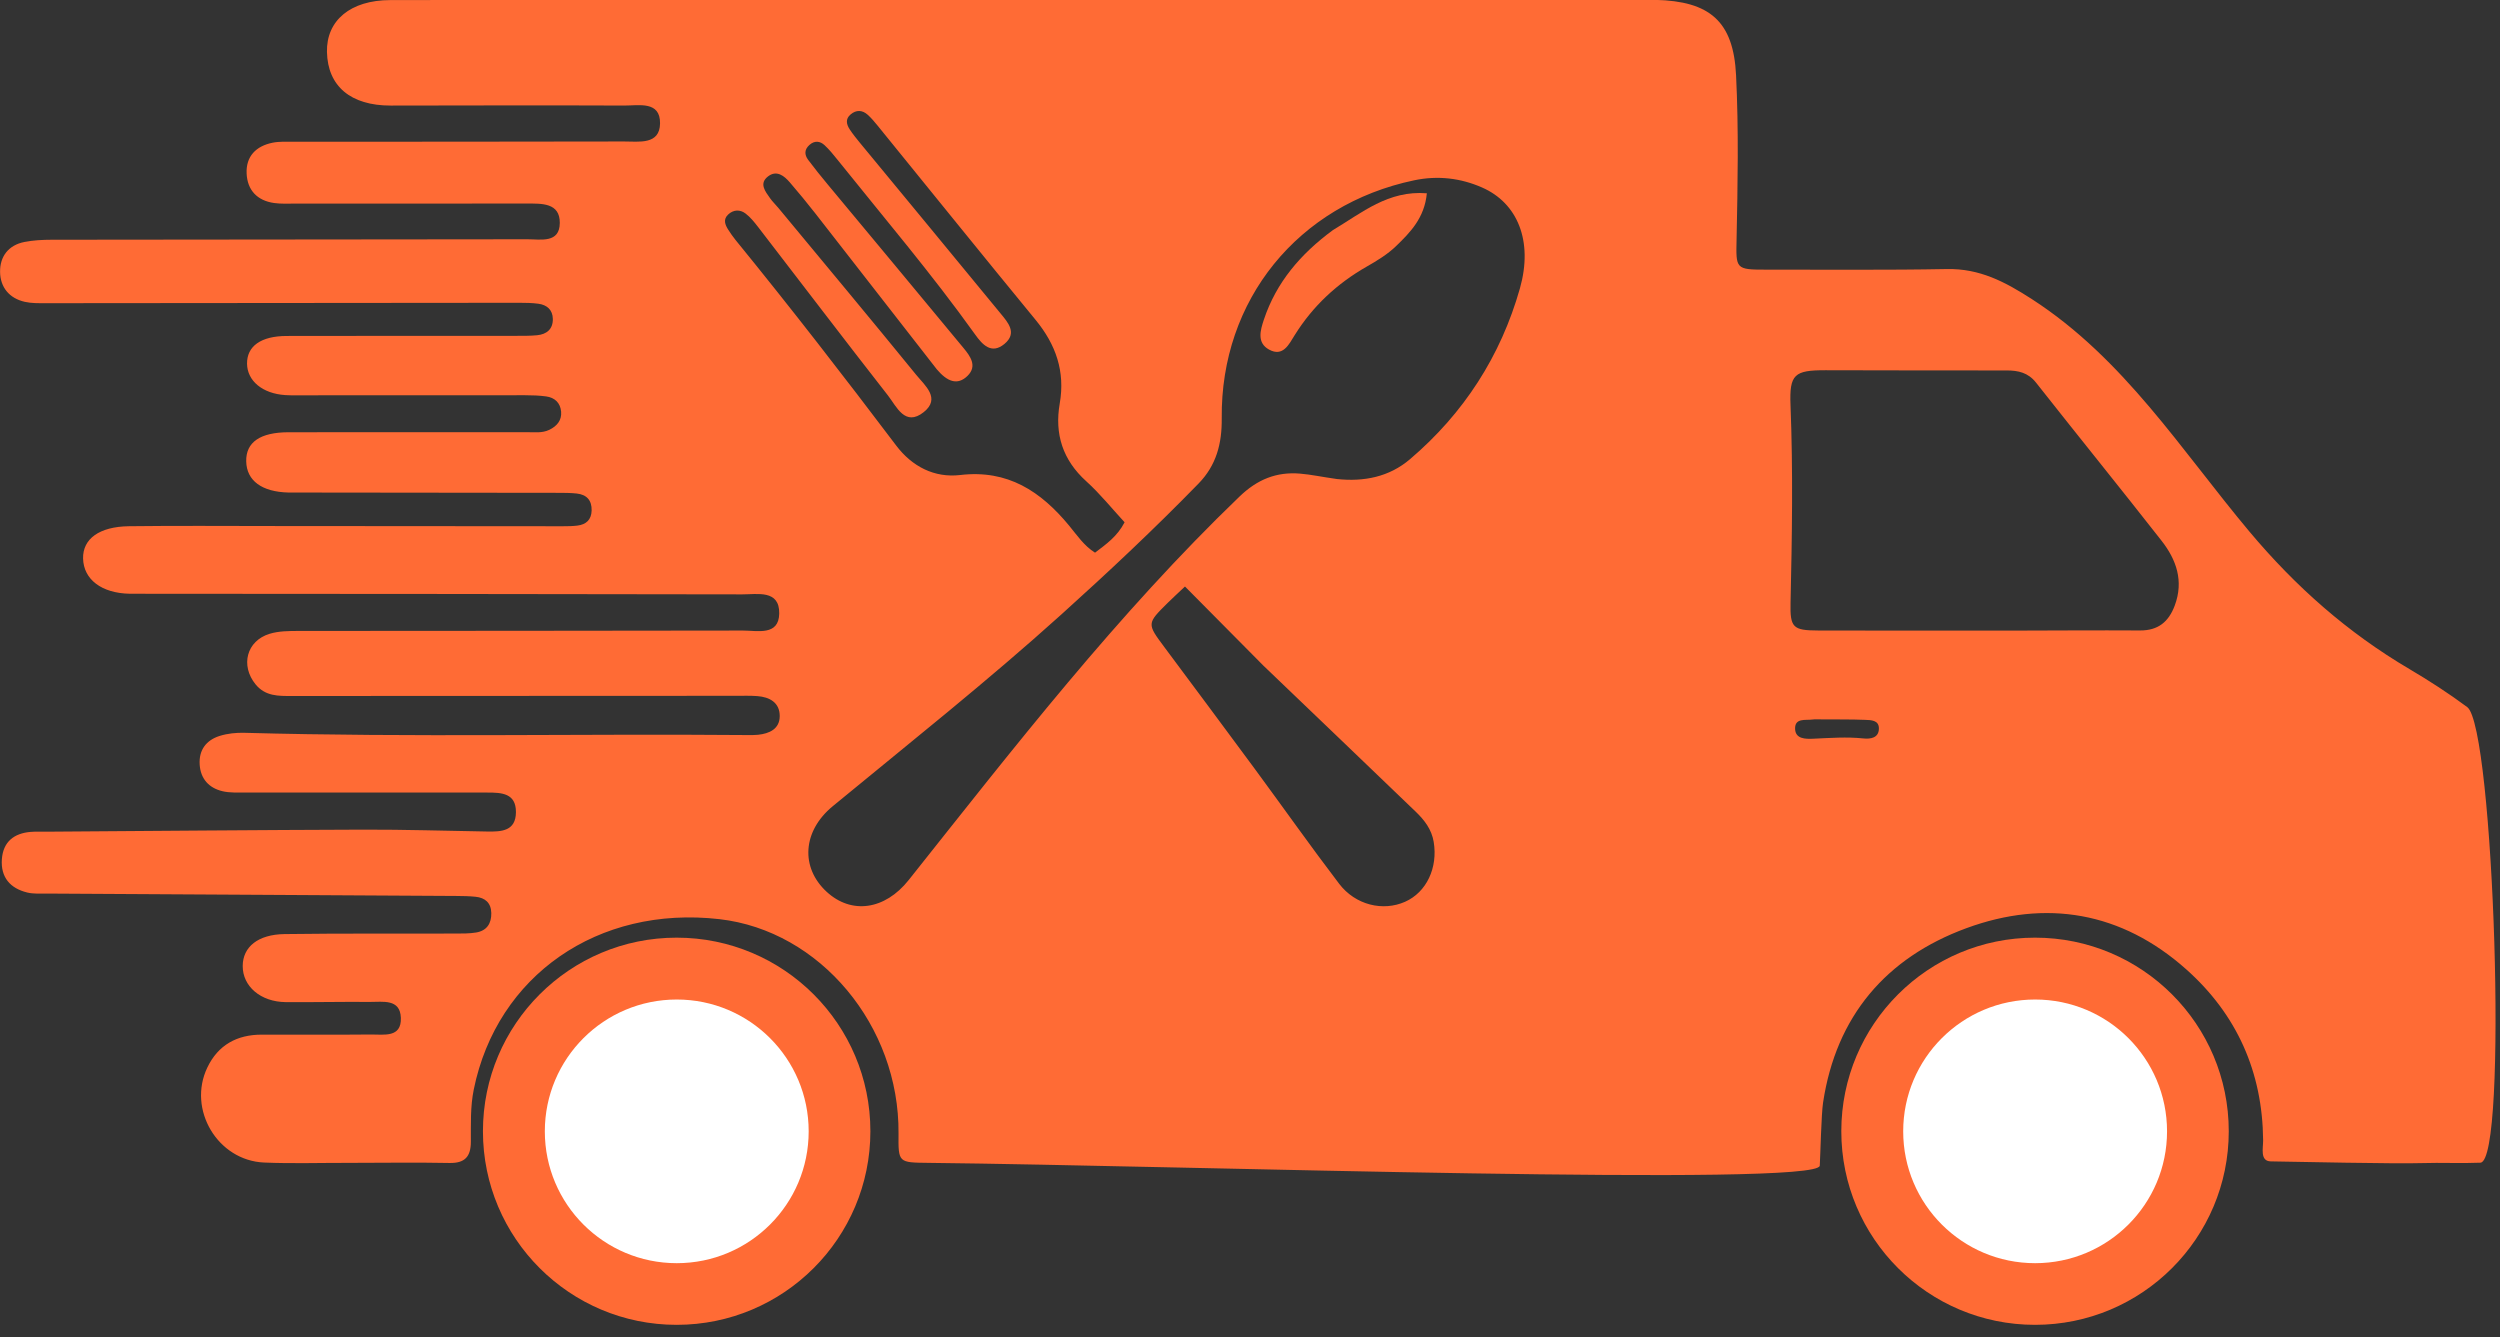 <?xml version="1.0" encoding="UTF-8" standalone="no"?>
<!DOCTYPE svg PUBLIC "-//W3C//DTD SVG 1.1//EN" "http://www.w3.org/Graphics/SVG/1.1/DTD/svg11.dtd">
<svg width="100%" height="100%" viewBox="0 0 1451 776" version="1.1" xmlns="http://www.w3.org/2000/svg" xmlns:xlink="http://www.w3.org/1999/xlink" xml:space="preserve" xmlns:serif="http://www.serif.com/" style="fill-rule:evenodd;clip-rule:evenodd;stroke-linejoin:round;stroke-miterlimit:2;">
    <rect x="0" y="0" width="1451" height="776" fill="#333333" stroke="none"/>
    <g transform="matrix(1,0,0,1,-3778,-2925)">
        <g transform="matrix(12.931,0,0,9.251,-13888.1,0)">
            <g id="logo" transform="matrix(0.189,0,0,0.264,1325.12,281.599)">
                <path d="M300,407.351C293.001,407.342 286.492,407.548 280.004,407.274C268.934,406.808 261.727,394.658 266.502,384.681C269.065,379.325 273.538,376.882 279.403,376.877C288.069,376.868 296.735,376.93 305.4,376.845C308.419,376.815 312.622,377.679 312.459,372.888C312.302,368.291 308.161,369.131 305.122,369.102C298.457,369.04 291.79,369.203 285.125,369.148C279.168,369.1 274.864,365.395 274.898,360.54C274.93,356.035 278.507,353.063 284.854,352.978C298.351,352.798 311.851,352.895 325.35,352.856C327.013,352.852 328.701,352.873 330.331,352.604C332.85,352.189 333.988,350.477 333.934,347.977C333.882,345.556 332.476,344.344 330.19,344.11C328.703,343.958 327.198,343.93 325.701,343.922C293.21,343.728 260.719,343.547 228.228,343.351C226.731,343.342 225.178,343.453 223.749,343.107C219.669,342.117 217.392,339.473 217.704,335.179C218.004,331.049 220.578,329.009 224.592,328.691C225.752,328.599 226.924,328.656 228.091,328.648C253.24,328.474 278.39,328.237 303.54,328.158C313.366,328.126 323.194,328.447 333.021,328.607C336.363,328.662 339.754,328.513 339.786,324.013C339.818,319.481 336.363,319.35 333.06,319.348C313.895,319.336 294.73,319.35 275.565,319.333C273.737,319.331 271.843,319.443 270.094,319.026C266.869,318.257 264.89,316.087 264.677,312.681C264.46,309.225 266.244,306.888 269.424,305.888C271.29,305.301 273.363,305.092 275.331,305.147C315.151,306.255 354.979,305.334 394.801,305.683C395.634,305.69 396.473,305.702 397.299,305.614C400.023,305.325 402.411,304.21 402.431,301.199C402.452,297.978 400.057,296.643 397.084,296.421C395.426,296.298 393.753,296.354 392.087,296.355C356.924,296.365 321.76,296.372 286.596,296.4C283.397,296.403 280.281,296.493 277.947,293.623C274.319,289.163 275.799,283.284 281.304,281.612C283.478,280.951 285.905,280.942 288.217,280.939C323.38,280.894 358.544,280.927 393.707,280.846C397.124,280.838 402.239,282.167 402.313,276.777C402.391,271.105 397.147,272.256 393.537,272.249C345.708,272.153 297.879,272.138 250.05,272.103C249.383,272.103 248.716,272.111 248.05,272.098C241.4,271.97 237.1,268.709 236.99,263.716C236.887,259.075 240.808,256.143 247.9,256.053C259.231,255.91 270.564,256 281.896,256.007C304.894,256.02 327.892,256.046 350.89,256.058C352.054,256.058 353.227,256.046 354.379,255.904C356.468,255.646 357.712,254.506 357.763,252.298C357.819,249.885 356.583,248.54 354.244,248.283C352.759,248.12 351.251,248.121 349.753,248.118C329.422,248.088 309.09,248.069 288.759,248.048C287.759,248.047 286.759,248.07 285.759,248.046C279.44,247.894 275.828,245.224 275.731,240.647C275.634,236.096 279.023,233.725 285.817,233.718C304.649,233.696 323.481,233.718 342.312,233.7C344.129,233.698 346.001,233.974 347.727,233.135C349.516,232.266 350.701,230.887 350.516,228.817C350.332,226.742 349.014,225.484 346.974,225.206C345.332,224.981 343.656,224.923 341.995,224.922C324.497,224.914 306.998,224.932 289.5,224.94C288,224.94 286.496,224.986 285.002,224.889C279.614,224.54 275.97,221.517 275.927,217.424C275.884,213.267 279.221,210.854 285.341,210.839C303.506,210.796 321.671,210.821 339.836,210.808C341.502,210.807 343.176,210.827 344.83,210.663C347.104,210.438 348.586,209.206 348.55,206.794C348.517,204.641 347.165,203.45 345.111,203.177C343.632,202.982 342.123,202.953 340.628,202.954C303.131,202.982 265.634,203.028 228.138,203.051C226.479,203.052 224.771,203.092 223.171,202.732C219.456,201.897 217.326,199.264 217.277,195.616C217.227,191.952 219.264,189.251 223.058,188.501C225.162,188.086 227.354,187.975 229.507,187.972C267.17,187.919 304.833,187.917 342.496,187.857C345.679,187.852 350.163,188.862 350.202,183.983C350.241,179.143 345.883,179.371 342.326,179.371C323.995,179.372 305.663,179.384 287.331,179.383C285.666,179.383 283.976,179.477 282.339,179.242C278.335,178.667 275.999,176.182 275.828,172.218C275.651,168.138 278.075,165.71 281.971,164.916C283.581,164.587 285.289,164.687 286.952,164.685C313.117,164.664 339.281,164.683 365.445,164.619C368.975,164.61 373.949,165.477 374.011,160.322C374.076,154.935 368.973,156.095 365.528,156.081C347.03,156.001 328.531,156.064 310.033,156.085C300.546,156.095 295.07,151.483 294.907,143.328C294.758,135.866 300.477,131.035 309.935,131.016C347.598,130.938 385.262,130.938 422.925,130.935C484.086,130.93 545.248,130.945 606.409,130.952C607.742,130.952 609.076,130.938 610.409,130.969C623.296,131.277 628.921,136.033 629.548,148.873C630.182,161.837 629.937,174.859 629.668,187.847C629.524,194.846 629.379,195.091 636.631,195.079C650.963,195.056 665.298,195.212 679.625,194.936C687.4,194.787 693.432,197.965 699.817,202.094C721.681,216.234 735.278,238.001 751.43,257.29C762.434,270.43 774.795,281.341 789.427,289.977C794.155,292.767 798.79,295.767 803.193,299.042C809.529,303.754 812.943,407.024 806.309,407.309C801.651,407.509 796.975,407.254 792.313,407.408C786.22,407.611 762.518,407.088 756.527,406.996C753.915,406.956 754.73,403.833 754.715,401.993C754.581,385.741 748.474,372.056 736.428,361.334C721.108,347.697 703.147,344.619 684.218,351.588C665.181,358.597 653.315,372.466 650.209,393.017C649.787,395.807 649.587,405.196 649.427,408.014C649.138,413.106 499.156,408.019 437.775,407.349C430.585,407.27 430.585,407.335 430.645,400.381C430.87,374.752 412.011,352.164 388.106,349.431C359.299,346.137 335.296,362.806 329.777,389.884C328.935,394.016 329.098,398.179 329.082,402.334C329.07,405.853 327.686,407.452 323.988,407.377C316.162,407.22 308.33,407.343 300,407.351M534.76,244.837C541.156,245.517 547.133,244.365 552.111,240.124C564.884,229.24 573.667,215.61 578.213,199.537C581.398,188.273 577.658,179.26 569.243,175.561C564.094,173.298 558.697,172.673 553.115,173.843C525.542,179.622 507.104,202.273 507.401,230.416C507.465,236.416 506.126,241.563 501.9,245.907C491.439,256.663 480.508,266.919 469.371,276.971C451.803,292.831 433.281,307.542 415.03,322.584C407.792,328.549 407.362,337.176 413.547,342.903C419.433,348.353 427.379,347.289 433.059,340.138C458.027,308.705 482.595,276.941 511.63,248.996C515.846,244.938 520.37,243.091 525.975,243.549C528.619,243.764 531.233,244.346 534.76,244.837M694.5,280.863C704.828,280.841 715.156,280.763 725.484,280.824C729.765,280.849 732.269,278.791 733.72,274.915C735.901,269.089 734.124,264.016 730.599,259.509C720.748,246.917 710.679,234.496 700.79,221.934C698.899,219.533 696.549,219.03 693.763,219.033C679.436,219.047 665.11,219.006 650.784,218.981C643.394,218.968 642.189,219.948 642.477,227.276C643.092,242.92 642.84,258.554 642.486,274.195C642.351,280.157 643.044,280.815 649.022,280.835C663.848,280.882 678.674,280.858 694.5,280.863M439.73,218.757C430.113,206.4 420.507,194.036 410.871,181.694C408.924,179.201 406.908,176.758 404.846,174.359C403.477,172.767 401.712,171.361 399.683,172.898C397.446,174.593 398.988,176.466 400.139,178.105C400.71,178.919 401.449,179.613 402.086,180.382C413.023,193.596 424.015,206.765 434.837,220.071C436.871,222.572 440.745,225.665 436.627,228.94C432.179,232.478 430.189,227.609 428.138,224.985C417.778,211.73 407.604,198.329 397.338,184.999C396.431,183.821 395.469,182.614 394.3,181.728C393.003,180.746 391.439,180.795 390.181,181.978C388.953,183.134 389.443,184.408 390.208,185.594C390.749,186.432 391.316,187.262 391.945,188.035C404.989,204.051 417.632,220.379 430.078,236.862C433.855,241.864 439.16,244.608 445.297,243.883C456.609,242.548 464.449,247.784 471.169,255.924C473.035,258.184 474.692,260.702 477.311,262.338C480.002,260.283 482.587,258.491 484.331,255.114C481.34,251.877 478.528,248.357 475.231,245.373C469.623,240.299 467.675,234.123 468.929,226.89C470.25,219.269 468.015,212.885 463.192,207.011C450.611,191.691 438.183,176.247 425.683,160.86C424.95,159.957 424.193,159.054 423.333,158.277C422.053,157.121 420.62,157.056 419.272,158.184C417.978,159.267 418.268,160.562 419.064,161.763C419.798,162.87 420.635,163.913 421.48,164.94C432.6,178.438 443.747,191.913 454.835,205.437C456.618,207.611 458.939,210.14 455.784,212.743C452.69,215.296 450.541,212.876 448.831,210.483C438.556,196.103 427.112,182.645 416.075,168.867C415.14,167.7 414.185,166.528 413.095,165.514C412.009,164.505 410.736,164.347 409.505,165.427C408.264,166.514 408.275,167.77 409.178,168.978C410.671,170.976 412.242,172.92 413.836,174.84C424.577,187.786 435.355,200.701 446.06,213.677C447.652,215.607 449.427,217.967 447.038,220.312C444.611,222.696 442.179,221.653 439.73,218.757M517.306,289.195C511.153,282.982 505,276.769 498.673,270.38C496.963,271.998 495.747,273.105 494.58,274.261C489.597,279.198 489.617,279.193 493.776,284.782C500.931,294.396 508.093,304.004 515.201,313.652C521.915,322.764 528.431,332.026 535.29,341.026C539.162,346.107 545.71,347.631 550.951,345.298C556.041,343.032 558.755,337.225 557.74,331.073C557.247,328.088 555.525,325.877 553.484,323.909C541.621,312.474 529.705,301.093 517.306,289.195M649.701,301.953C649.036,301.961 648.363,301.901 647.709,301.988C646.019,302.212 643.451,301.558 643.567,304.252C643.67,306.616 646.011,306.634 647.852,306.553C651.831,306.377 655.795,306.067 659.789,306.485C661.452,306.659 663.439,306.393 663.467,304.152C663.493,302.092 661.56,302.122 660.112,302.066C656.959,301.945 653.8,301.975 649.701,301.953Z" style="fill:rgb(255,107,53);"/>
                <g transform="matrix(0.196,0,0,0.196,-328.71,-449.223)">
                    <circle cx="3605.44" cy="4331.93" r="234.725" style="fill:rgb(255,107,53);"/>
                    <clipPath id="_clip1">
                        <circle cx="3605.44" cy="4331.93" r="234.725"/>
                    </clipPath>
                    <g clip-path="url(#_clip1)">
                        <g transform="matrix(0.681,0,0,0.681,1150.24,1382.01)">
                            <circle cx="3605.44" cy="4331.93" r="234.725" style="fill:white;"/>
                        </g>
                    </g>
                </g>
                <g transform="matrix(0.196,0,0,0.196,-6.12,-449.223)">
                    <circle cx="3605.44" cy="4331.93" r="234.725" style="fill:rgb(255,107,53);"/>
                    <clipPath id="_clip2">
                        <circle cx="3605.44" cy="4331.93" r="234.725"/>
                    </clipPath>
                    <g clip-path="url(#_clip2)">
                        <g transform="matrix(0.681,0,0,0.681,1150.24,1382.01)">
                            <circle cx="3605.44" cy="4331.93" r="234.725" style="fill:white;"/>
                        </g>
                    </g>
                </g>
                <g transform="matrix(1,0,0,1,-36.059,15.787)">
                    <path d="M800.121,347.174C799.442,342.961 799.084,339.165 801.045,335.587C804.004,330.187 810.8,329.458 814.801,334.115C818.982,338.98 818.76,346.813 814.311,351.437C809.608,356.326 804.153,354.824 800.121,347.174Z" style="fill:rgb(255,107,53);"/>
                </g>
                <path d="M533.777,185.699C540.758,181.527 546.944,176.196 556.111,176.931C555.56,182.785 552.168,186.23 548.778,189.504C546.777,191.437 544.299,192.949 541.859,194.341C534.786,198.376 529.042,203.719 524.723,210.649C523.374,212.814 521.953,215.903 518.628,214.067C515.704,212.452 516.556,209.513 517.418,206.93C520.37,198.093 526.101,191.366 533.777,185.699Z" style="fill:rgb(255,107,53);"/>
            </g>
        </g>
    </g>
</svg>
